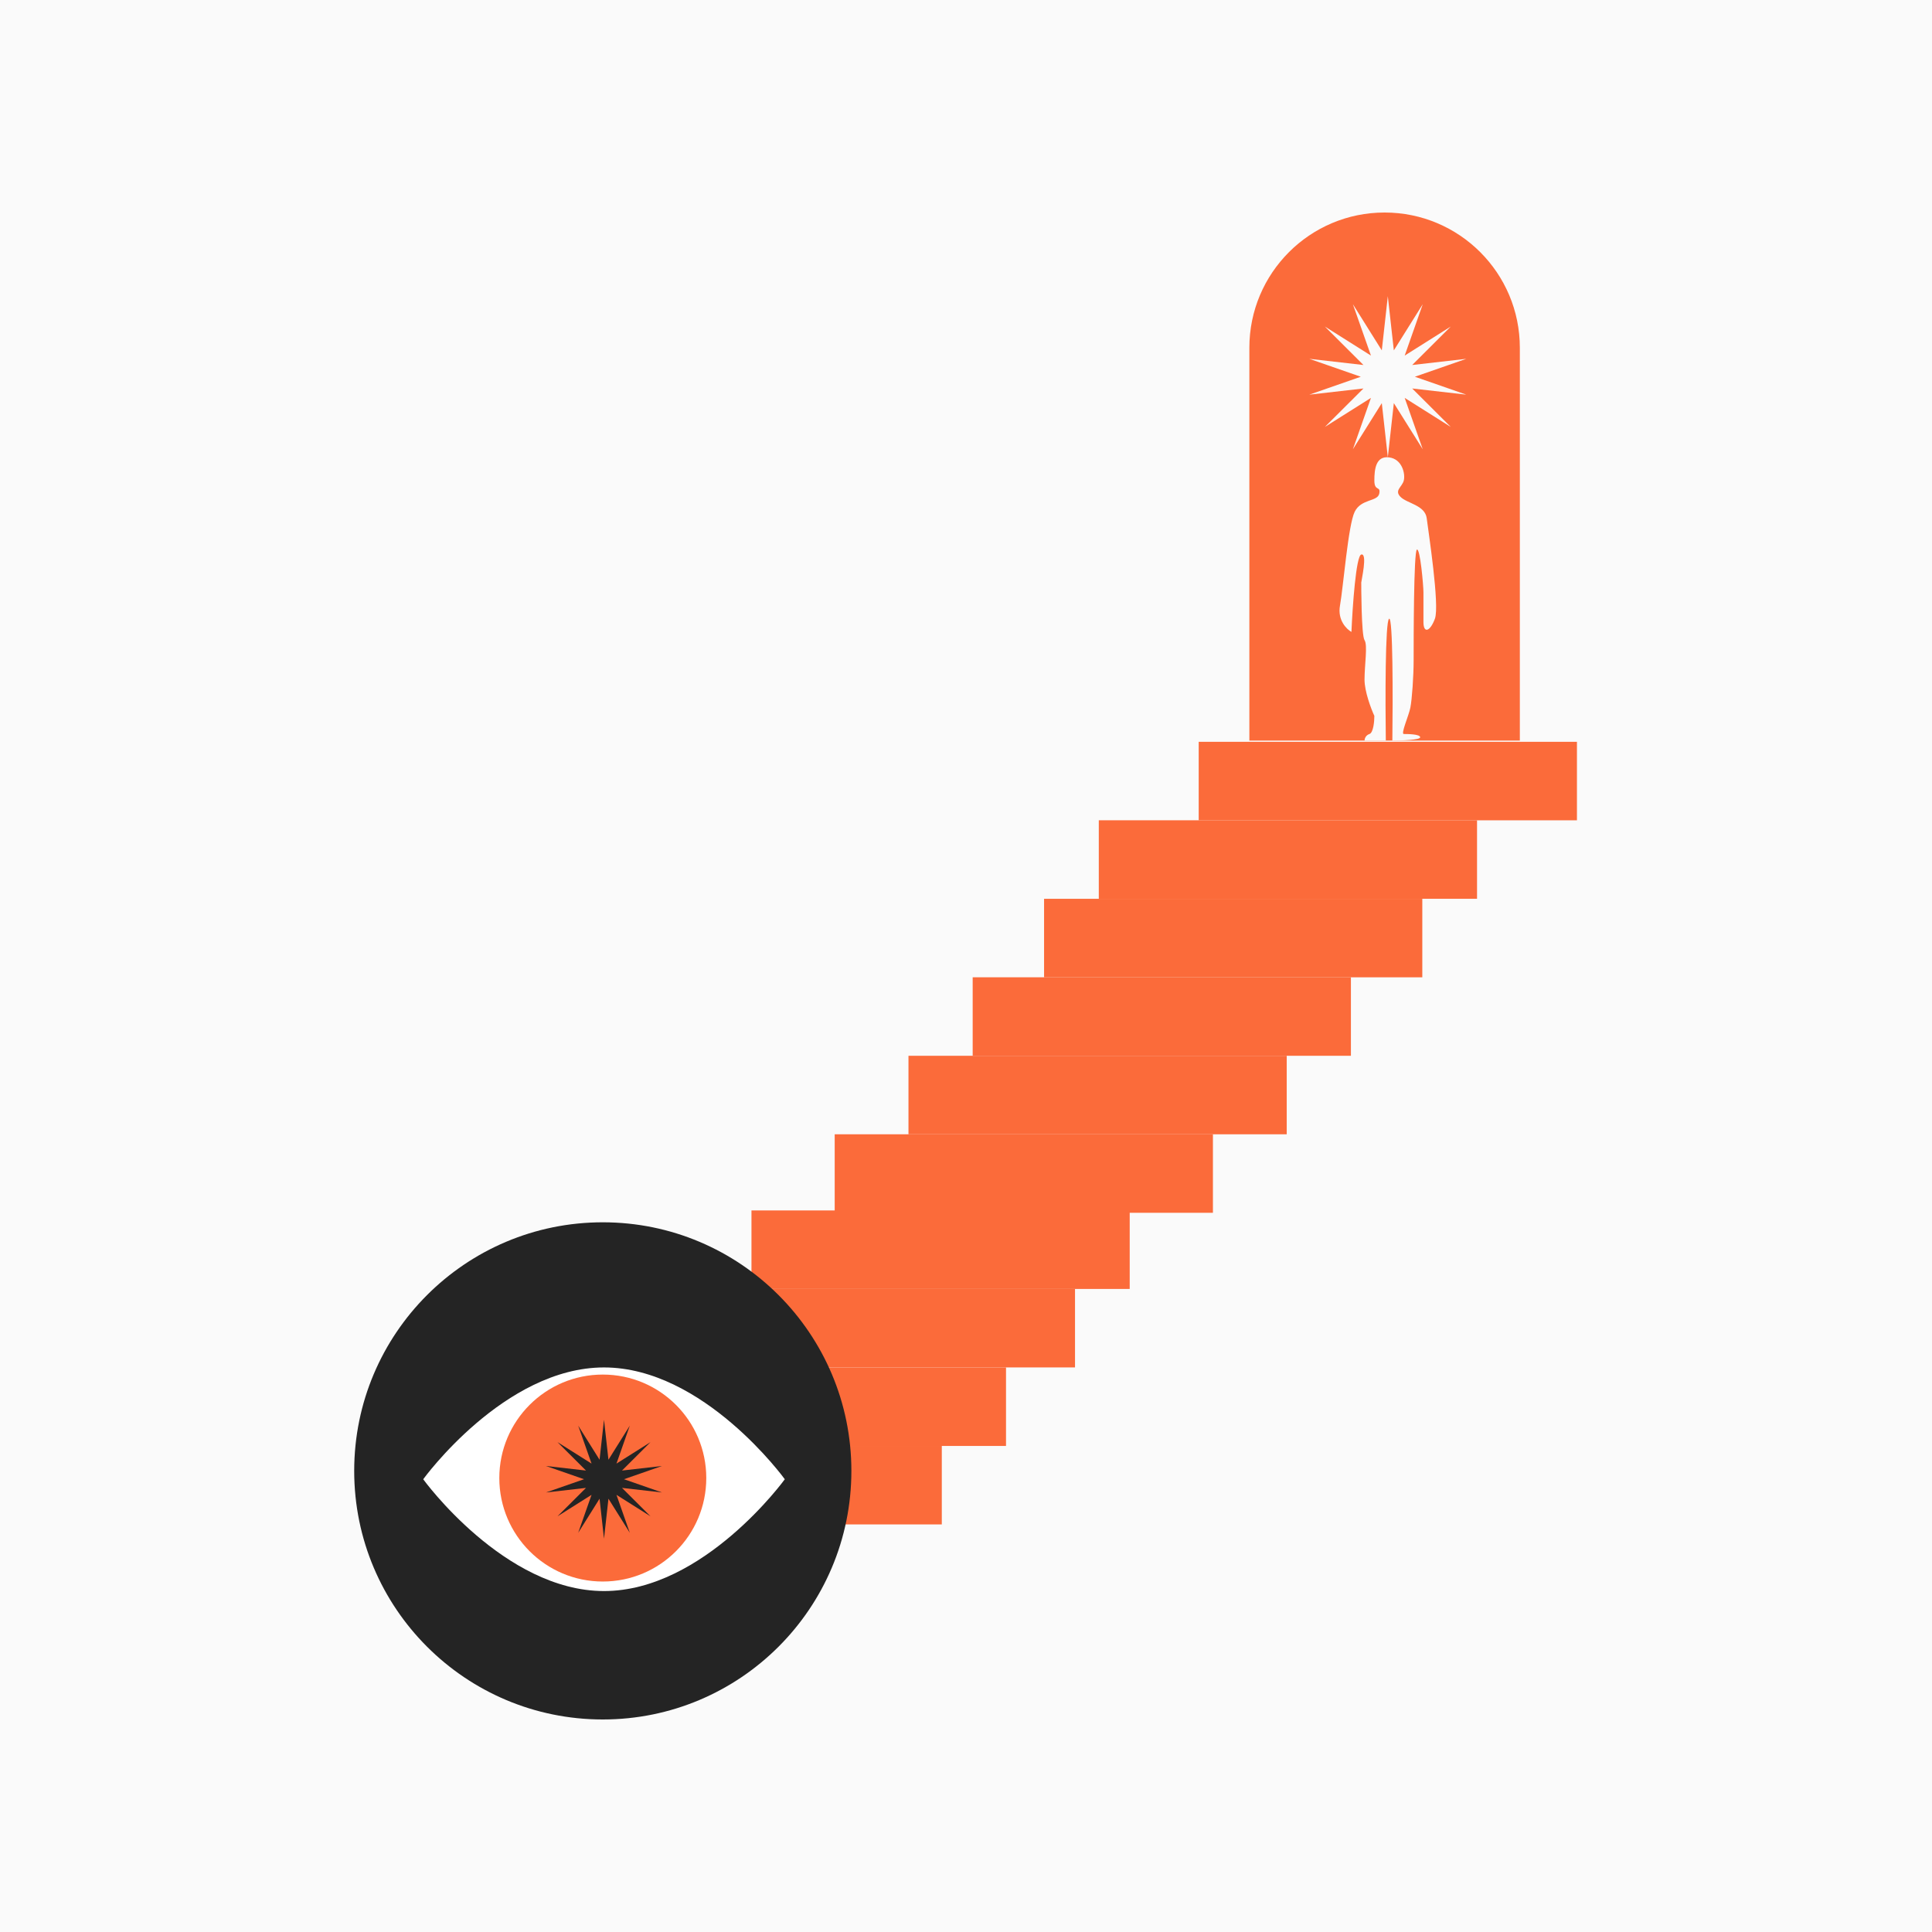 <?xml version="1.0" encoding="UTF-8"?> <svg xmlns="http://www.w3.org/2000/svg" width="300" height="300" viewBox="0 0 300 300" fill="none"><rect x="0" y="0" width="300" height="300" fill="#808080" stroke="none"/> <g clip-path="url(#clip0_1358_1949)"> <rect width="300" height="300" fill="#FAFAFA"></rect> <path fill-rule="evenodd" clip-rule="evenodd" d="M53.251 99.052C61.611 98.164 75.509 96.688 78.565 96.218C79.124 96.132 80.105 95.973 81.414 95.76C90.141 94.345 113.496 90.556 124.388 90.174C136.915 89.734 148.234 89.954 153.289 91.163L153.43 91.197C158.402 92.386 161.519 93.132 171.969 92.152C182.519 91.163 198.342 90.174 198.782 90.174C198.832 90.174 199.013 90.08 199.322 89.92C201.718 88.675 211.787 83.447 227.463 87.537C234.09 89.265 241.087 91.272 247.46 93.099C258.102 96.151 267.007 98.704 269.549 98.635C272.802 98.547 275.007 98.086 275.703 97.866C276.949 98.635 279.395 100.393 279.22 101.272C279 102.371 270.868 104.02 269.549 103.58C268.596 103.262 262.471 102.944 257.947 102.71C256.215 102.62 254.718 102.542 253.836 102.481C252.596 102.396 250.078 101.961 247.185 101.462C242.637 100.678 237.163 99.734 234.276 99.734C230.495 99.734 219.294 105.595 214.166 108.525C214.679 113.03 215.155 122.569 212.957 124.678C212.749 124.878 212.54 125.087 212.324 125.301C209.691 127.916 206.102 131.482 192.189 132.7C180.145 133.755 145.706 130.796 129.992 129.184C128.967 128.195 127.113 126.063 127.904 125.448C128.342 125.108 113.251 123.415 96.087 121.489C74.426 119.058 49.462 116.258 48.236 115.338C46.038 113.69 50.434 111.272 56.148 110.283C57.534 110.043 59.056 109.758 60.585 109.472C65.36 108.577 70.204 107.669 71.203 108.085C72.257 108.525 73.547 109.148 74.06 109.404L127.025 107.426L72.411 105.448C72.668 106.107 72.257 107.316 68.565 106.877C63.95 106.327 49.555 103.69 48.236 102.481C46.917 101.272 45.928 100.174 46.917 99.734C47.422 99.671 49.889 99.409 53.251 99.052ZM167.794 124.459H150.322C152.593 123.799 157.508 122.459 159.003 122.371C160.497 122.283 165.486 123.726 167.794 124.459Z" fill="#242424"></path> <path fill-rule="evenodd" clip-rule="evenodd" d="M92.445 150.478C100.804 149.59 114.702 148.114 117.758 147.644C118.318 147.558 119.298 147.399 120.608 147.186C129.335 145.771 152.689 141.982 163.581 141.6C176.109 141.161 187.427 141.38 192.482 142.589L192.623 142.623C197.595 143.812 200.712 144.558 211.163 143.578C221.712 142.589 237.536 141.6 237.975 141.6C238.025 141.6 238.207 141.506 238.515 141.346C240.912 140.101 250.98 134.873 266.656 138.963C273.283 140.692 280.28 142.698 286.654 144.525C297.296 147.577 306.2 150.13 308.743 150.061C311.996 149.973 314.201 149.512 314.897 149.292C316.142 150.061 318.589 151.819 318.413 152.699C318.193 153.797 310.061 155.446 308.743 155.006C307.789 154.688 301.664 154.371 297.141 154.136C295.408 154.046 293.911 153.968 293.029 153.907C291.79 153.822 289.272 153.388 286.378 152.889C281.831 152.104 276.357 151.16 273.469 151.16C269.689 151.16 258.488 157.021 253.36 159.951C253.872 164.457 254.349 173.995 252.151 176.105C251.943 176.305 251.733 176.513 251.517 176.727C248.884 179.343 245.295 182.908 231.382 184.126C219.338 185.181 184.9 182.222 169.186 180.61C168.16 179.621 166.307 177.489 167.098 176.874C167.535 176.534 152.444 174.841 135.28 172.915C113.619 170.485 88.656 167.684 87.429 166.764C85.232 165.116 89.627 162.698 95.341 161.709C96.728 161.469 98.249 161.184 99.779 160.898C104.553 160.003 109.397 159.095 110.396 159.512C111.451 159.951 112.74 160.574 113.253 160.83L166.219 158.852L111.605 156.874C111.861 157.534 111.451 158.742 107.759 158.303C103.143 157.753 88.748 155.116 87.429 153.907C86.111 152.699 85.122 151.6 86.111 151.16C86.615 151.097 89.082 150.835 92.445 150.478ZM206.987 175.885H189.515C191.786 175.226 196.702 173.885 198.196 173.797C199.69 173.709 204.679 175.152 206.987 175.885Z" fill="#242424"></path> <path fill-rule="evenodd" clip-rule="evenodd" d="M186.633 197.51C178.274 196.622 164.376 195.146 161.32 194.676C160.761 194.589 159.78 194.43 158.471 194.218C149.744 192.802 126.389 189.014 115.497 188.632C102.969 188.192 91.651 188.412 86.596 189.621L86.455 189.654C81.483 190.844 78.366 191.589 67.915 190.61C57.366 189.621 41.542 188.632 41.103 188.632C41.053 188.632 40.871 188.538 40.563 188.378C38.166 187.133 28.098 181.905 12.422 185.994C5.795 187.723 -1.202 189.729 -7.576 191.557C-18.218 194.608 -27.122 197.162 -29.665 197.093C-32.917 197.005 -35.123 196.543 -35.818 196.324C-37.064 197.093 -39.511 198.851 -39.335 199.73C-39.115 200.829 -30.983 202.477 -29.665 202.038C-28.711 201.72 -22.586 201.402 -18.062 201.167C-16.33 201.078 -14.833 201 -13.951 200.939C-12.712 200.854 -10.193 200.419 -7.3 199.92C-2.753 199.136 2.721 198.192 5.609 198.192C9.389 198.192 20.59 204.052 25.719 206.983C25.206 211.488 24.73 221.026 26.927 223.136C27.136 223.336 27.345 223.544 27.561 223.759C30.194 226.374 33.783 229.939 47.696 231.158C59.74 232.213 94.178 229.253 109.892 227.642C110.918 226.653 112.771 224.521 111.98 223.905C111.543 223.565 126.634 221.872 143.798 219.946C165.459 217.516 190.423 214.715 191.649 213.796C193.846 212.147 189.451 209.73 183.737 208.741C182.351 208.501 180.829 208.216 179.3 207.929C174.525 207.035 169.681 206.127 168.682 206.543C167.627 206.983 166.338 207.605 165.825 207.862L112.859 205.884L167.473 203.906C167.217 204.565 167.627 205.774 171.32 205.334C175.935 204.785 190.33 202.148 191.649 200.939C192.967 199.73 193.956 198.632 192.967 198.192C192.463 198.129 189.996 197.867 186.633 197.51ZM72.091 222.916H89.563C87.292 222.257 82.377 220.917 80.882 220.829C79.388 220.741 74.399 222.184 72.091 222.916Z" fill="#242424"></path> <path fill-rule="evenodd" clip-rule="evenodd" d="M139.883 97.756C141.617 96.924 143.787 94.08 145.43 91.929L145.43 91.929C146.39 90.67 147.17 89.648 147.576 89.405L179.113 90.284L199.965 105.229L201.849 103.528C203.292 98.538 209.439 94.789 216.803 94.789C225.239 94.789 232.078 99.709 232.078 105.778C232.078 111.847 225.239 116.767 216.803 116.767C210.289 116.767 204.726 113.832 202.531 109.7C201.753 109.142 200.883 108.519 199.947 107.85L183.179 124.789H150.433C149.077 124.935 145.62 124.129 142.631 119.734C138.894 114.239 131.642 109.624 128.785 108.635C126.499 107.844 126.367 107.426 126.587 107.317C130.103 104.569 137.686 98.811 139.883 97.756ZM201.551 106.366C201.547 106.323 201.545 106.281 201.542 106.238L201.472 106.309L201.551 106.366ZM181.091 122.261L198.335 106.7C194.053 103.646 188.786 99.918 184.388 96.877C176.087 91.138 166.639 94.766 164.601 95.548C164.454 95.605 164.345 95.646 164.278 95.668C163.289 95.998 150.433 104.679 159.224 115.778C166.256 124.657 176.732 123.8 181.091 122.261Z" fill="#FB6B3A"></path> <path fill-rule="evenodd" clip-rule="evenodd" d="M179.075 149.182C180.808 148.35 182.979 145.505 184.621 143.354L184.621 143.354C185.582 142.095 186.361 141.073 186.767 140.83L218.305 141.709L239.156 156.654L241.042 154.952C242.486 149.963 248.633 146.214 255.996 146.214C264.432 146.214 271.271 151.134 271.271 157.203C271.271 163.272 264.432 168.191 255.996 168.191C249.482 168.191 243.921 165.258 241.725 161.127C240.946 160.568 240.076 159.945 239.138 159.275L222.371 176.214H189.624C188.269 176.36 184.811 175.555 181.822 171.159C178.086 165.665 170.833 161.049 167.976 160.06C165.691 159.269 165.559 158.852 165.778 158.742C169.295 155.995 176.877 150.236 179.075 149.182ZM240.743 157.792C240.74 157.749 240.737 157.705 240.735 157.662L240.663 157.734L240.743 157.792ZM220.283 173.686L237.527 158.125C233.244 155.071 227.977 151.343 223.579 148.302C215.278 142.564 205.831 146.191 203.793 146.973C203.645 147.03 203.537 147.071 203.47 147.094C202.481 147.423 189.624 156.104 198.415 167.203C205.448 176.082 215.924 175.225 220.283 173.686Z" fill="#FB6B3A"></path> <path fill-rule="evenodd" clip-rule="evenodd" d="M100.003 196.213C98.27 195.381 96.099 192.537 94.457 190.385L94.457 190.385C93.496 189.127 92.717 188.105 92.311 187.862L60.773 188.741L39.922 203.686L38.036 201.984C36.592 196.995 30.446 193.246 23.082 193.246C14.647 193.246 7.808 198.166 7.808 204.235C7.808 210.304 14.647 215.224 23.082 215.224C29.597 215.224 35.159 212.29 37.355 208.158C38.133 207.599 39.003 206.976 39.94 206.307L56.708 223.245H89.454C90.809 223.392 94.267 222.586 97.256 218.191C100.992 212.696 108.245 208.081 111.102 207.092C113.388 206.301 113.519 205.883 113.3 205.773C109.783 203.026 102.201 197.268 100.003 196.213ZM38.335 204.823C38.338 204.78 38.341 204.737 38.344 204.694L38.415 204.766L38.335 204.823ZM58.795 220.718L41.551 205.156C45.834 202.103 51.101 198.375 55.499 195.334C63.8 189.595 73.247 193.222 75.286 194.005C75.433 194.061 75.542 194.103 75.608 194.125C76.597 194.455 89.454 203.136 80.663 214.235C73.63 223.114 63.154 222.256 58.795 220.718Z" fill="#FB6B3A"></path> <rect width="393.311" height="300" transform="translate(-57.344)" fill="#FAFAFA"></rect> <path d="M194 54C194 42.402 203.402 33 215 33C226.598 33 236 42.402 236 54V115H194V54Z" fill="#FB6B3A"></path> <path d="M215.5 46L216.435 54.405L220.924 47.238L218.119 55.216L225.273 50.706L219.284 56.678L227.687 55.718L219.7 58.5L227.687 61.282L219.284 60.322L225.273 66.294L218.119 61.784L220.924 69.762L216.435 62.595L215.5 71L214.565 62.595L210.076 69.762L212.881 61.784L205.727 66.294L211.716 60.322L203.313 61.282L211.3 58.5L203.313 55.718L211.716 56.678L205.727 50.706L212.881 55.216L210.076 47.238L214.565 54.405L215.5 46Z" fill="#FAFAFA"></path> <path d="M212.646 113.977C212.036 114.182 211.884 114.744 211.884 115H215.187C215.103 108.864 215.086 96.489 215.696 96.079C216.306 95.67 216.289 108.523 216.204 115C217.644 115 220.524 114.898 220.524 114.489C220.524 113.978 218.491 113.977 217.983 113.977C217.475 113.977 218.745 111.165 218.999 109.887C219.254 108.608 219.508 105.029 219.508 102.472C219.508 99.915 219.508 85.596 220.016 85.341C220.524 85.085 221.032 90.966 221.032 91.988V96.591C221.032 98.381 222.049 98.125 222.811 96.079C223.574 94.034 221.795 82.528 221.541 80.482C221.287 78.437 218.491 78.181 217.475 77.159C216.458 76.136 217.729 75.624 217.983 74.601C218.237 73.578 217.729 71.278 215.696 71.022C213.662 70.766 213.409 72.812 213.409 74.601C213.409 76.391 214.425 75.368 214.171 76.647C213.917 77.925 211.375 77.414 210.359 79.46C209.342 81.505 208.58 91.221 208.072 94.034C207.665 96.284 209.088 97.699 209.851 98.125C210.02 94.204 210.562 86.312 211.375 86.107C212.392 85.852 211.375 90.198 211.375 90.454C211.375 90.71 211.375 98.636 211.884 99.403C212.392 100.17 211.884 103.238 211.884 105.54C211.884 107.38 212.9 110.057 213.409 111.165C213.409 112.017 213.256 113.773 212.646 113.977Z" fill="#FAFAFA"></path> <rect x="186.135" y="115.187" width="58.732" height="12.19" fill="#FB6B3A"></rect> <rect x="162.123" y="139.566" width="58.732" height="12.19" fill="#FB6B3A"></rect> <rect x="170.621" y="127.372" width="58.732" height="12.19" fill="#FB6B3A"></rect> <rect x="151.037" y="151.752" width="58.732" height="12.19" fill="#FB6B3A"></rect> <rect x="141.068" y="163.942" width="58.732" height="12.19" fill="#FB6B3A"></rect> <rect x="129.611" y="176.132" width="58.732" height="12.19" fill="#FB6B3A"></rect> <rect x="116.688" y="187.956" width="58.732" height="12.19" fill="#FB6B3A"></rect> <rect x="108.195" y="200.142" width="58.732" height="12.19" fill="#FB6B3A"></rect> <rect x="97.481" y="212.336" width="58.732" height="12.19" fill="#FB6B3A"></rect> <rect x="87.51" y="224.521" width="58.732" height="12.19" fill="#FB6B3A"></rect> <circle cx="93.601" cy="228.399" r="38.601" fill="#242424"></circle> <path d="M121.863 229.697C121.863 229.697 109.295 247.058 93.79 247.058C78.286 247.058 65.717 229.697 65.717 229.697C65.717 229.697 78.286 212.336 93.79 212.336C109.295 212.336 121.863 229.697 121.863 229.697Z" fill="white"></path> <circle cx="93.602" cy="229.51" r="16.068" fill="#FB6B3A"></circle> <path d="M93.789 220.458L94.48 226.668L97.796 221.373L95.724 227.267L101.009 223.935L96.585 228.347L102.792 227.638L96.892 229.693L102.792 231.748L96.585 231.039L101.009 235.451L95.724 232.119L97.796 238.013L94.48 232.718L93.789 238.928L93.099 232.718L89.783 238.013L91.855 232.119L86.569 235.451L90.994 231.039L84.786 231.748L90.686 229.693L84.786 227.638L90.994 228.347L86.569 223.935L91.855 227.267L89.783 221.373L93.099 226.668L93.789 220.458Z" fill="#242424"></path> </g> <defs> <clipPath id="clip0_1358_1949"> <rect width="300" height="300" fill="white"></rect> </clipPath> </defs> </svg> 